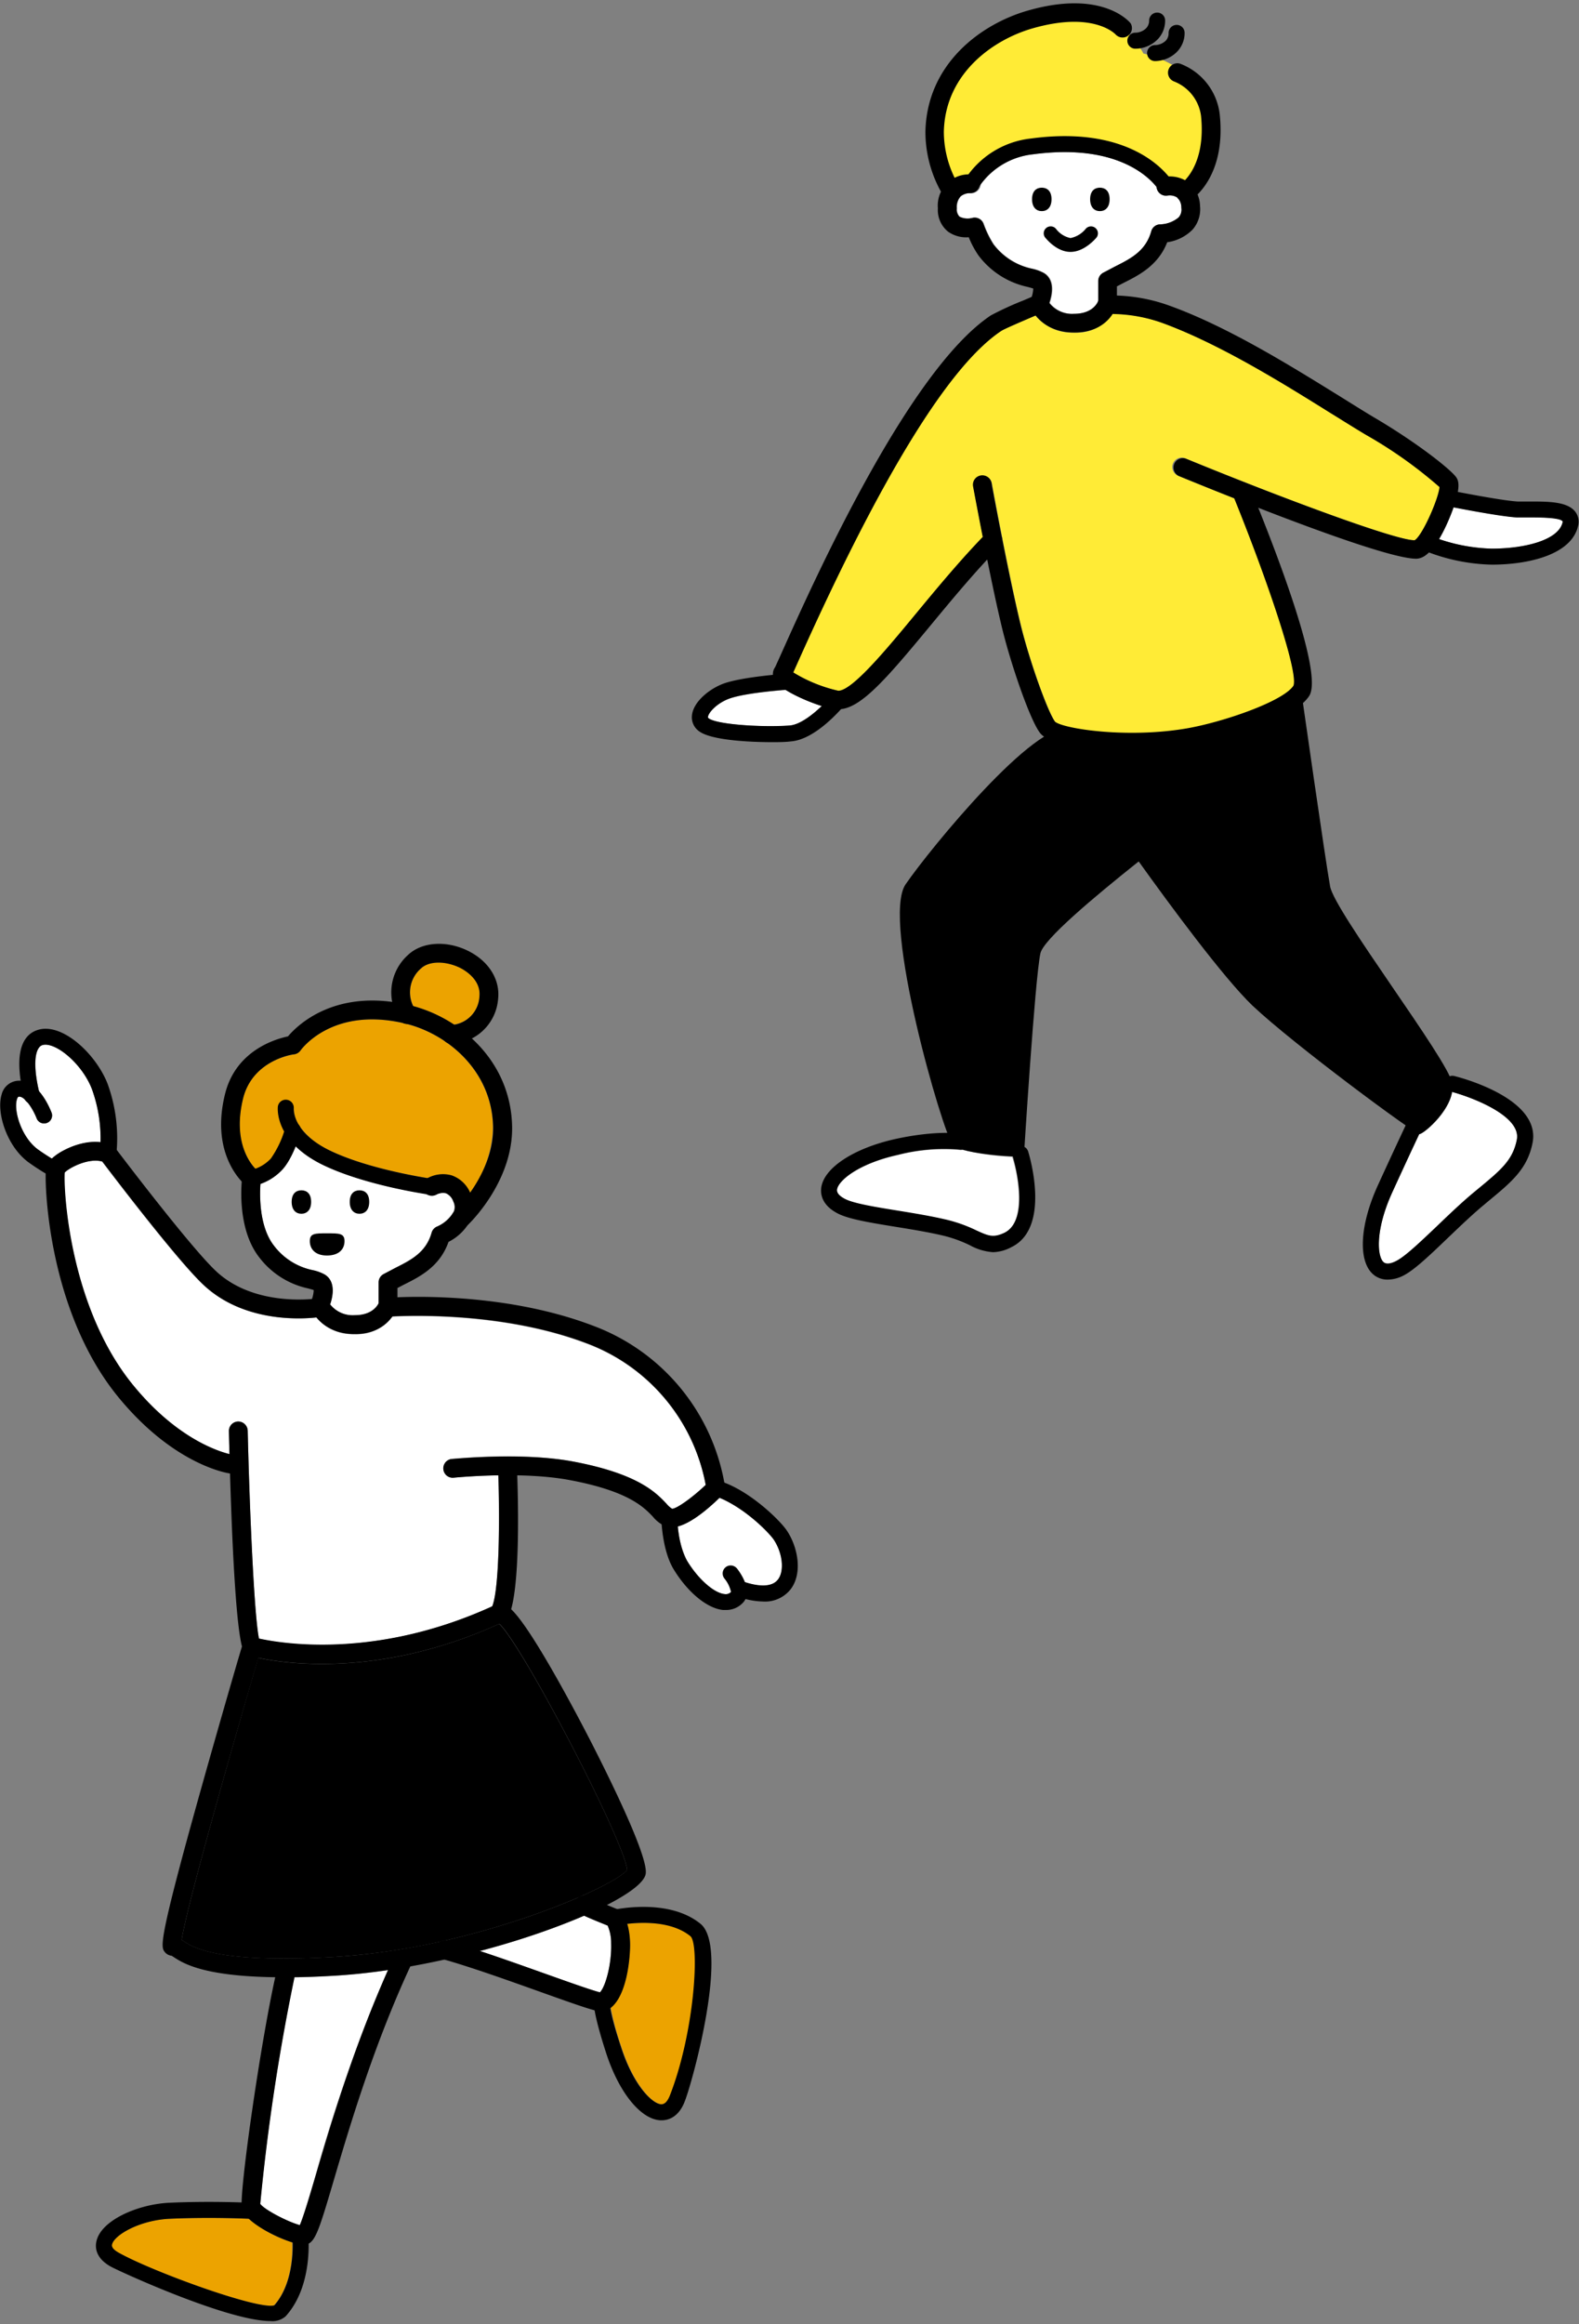 <svg xmlns="http://www.w3.org/2000/svg" viewBox="0 0 227 334"><rect x="0" y="0" width="227" height="334" fill="#808080" stroke="none"/><defs><style>.cls-1{fill:none;}.cls-2{fill:#eca300;}.cls-3{fill:#fff;}.cls-4{fill:#ffeb36;}</style></defs><title>run2</title><g id="レイヤー_2" data-name="レイヤー 2"><g id="contents"><rect class="cls-1" width="227" height="334"/><path class="cls-2" d="M60.55,139.15c1.15-1.08,3.5-1.12,5.58-.08.72.36,3.06,1.73,2.8,4.16a4.27,4.27,0,0,1-3.68,4,20.39,20.39,0,0,0-5.82-2.64A4.48,4.48,0,0,1,60.55,139.15Z"/><path class="cls-2" d="M34.92,157.9c1.34-5.53,7.1-6.35,7.34-6.38a1.37,1.37,0,0,0,.93-.56c.19-.26,4.67-6.34,15-3.88,6,1.42,12.5,6.67,12.68,14.83a16.42,16.42,0,0,1-3.34,9.54,4.48,4.48,0,0,0-2.65-2.52,4.61,4.61,0,0,0-3.4.37c-2.16-.35-9.07-1.59-13.91-3.9a10.65,10.65,0,0,1-4.45-3.5l-.06-.09a4.36,4.36,0,0,1-.82-2.54A1.15,1.15,0,0,0,40,159a6.38,6.38,0,0,0,.89,3.59,13.07,13.07,0,0,1-1.92,3.92,5.63,5.63,0,0,1-2.23,1.47C35.83,167,33.46,163.89,34.92,157.9Z"/><path class="cls-3" d="M45,182.53A9.35,9.35,0,0,1,39.38,179c-2.13-2.74-2.06-7.2-1.94-8.87A7.91,7.91,0,0,0,40.63,168a11.63,11.63,0,0,0,1.88-3.32,14.84,14.84,0,0,0,4.07,2.75c5.21,2.48,12.38,3.75,14.59,4.11a1.36,1.36,0,0,0,1.52.13,2,2,0,0,1,1.39-.2,2,2,0,0,1,1.07,1.2,1.73,1.73,0,0,1,.08,1.4,5.08,5.08,0,0,1-2.44,2.19,1.35,1.35,0,0,0-.76.87c-.8,2.85-3,3.93-5.23,5.07l-1.67.88a1.35,1.35,0,0,0-.72,1.19v3c-.23.47-1.06,1.72-3.44,1.72a4.15,4.15,0,0,1-3.54-1.56c.39-1.15.84-3.28-.77-4.29A6.26,6.26,0,0,0,45,182.53Z"/><path class="cls-3" d="M7.46,166.49c-.51-.31-1.16-.72-1.91-1.25-2.42-1.69-3.61-5.6-3.11-7.26.12-.39.24-.39.33-.39h0c.86,0,2,1.83,2.52,3.16a1.15,1.15,0,0,0,2.15-.81,11.18,11.18,0,0,0-1.83-3.11c-1-4.45-.4-6.37.48-6.65,1.74-.55,5.65,2.53,7.12,6.31a21.44,21.44,0,0,1,1.26,7.64,9.8,9.8,0,0,0-5.29,1.16A7.81,7.81,0,0,0,7.46,166.49Z"/><path class="cls-2" d="M39.4,331.28c-2.28.7-17.61-4.87-22.42-7.59-.69-.39-1-.78-.91-1.15.32-1.35,4-3.5,8.3-3.7,6-.27,11.32,0,11.37,0h0A18.41,18.41,0,0,0,42,322.23C42.09,324.08,41.91,328.44,39.4,331.28Z"/><path class="cls-3" d="M45.37,312.58c-.87,3-1.77,6-2.29,7.18-1.65-.45-5.07-2.19-5.69-3.05a303.44,303.44,0,0,1,4.9-32.57c1.63,0,3.42-.08,5.39-.19,2.64-.14,5.35-.43,8.08-.83A229.83,229.83,0,0,0,45.37,312.58Z"/><path class="cls-2" d="M99.3,278.22c1.35,1.1.63,13.71-2.93,22.85-.35.89-.78,1.33-1.25,1.31-1.28,0-4-2.69-5.8-8.25a42.39,42.39,0,0,1-1.52-5.63c2.46-2,2.81-7.77,2.76-9.36a10.41,10.41,0,0,0-.41-2.68C92.44,276.2,96.65,276.07,99.3,278.22Z"/><path class="cls-3" d="M87.35,276.71a6.23,6.23,0,0,1,.5,2.53c.1,2.93-.79,6.24-1.61,7.06-1.17-.29-4.69-1.54-7.83-2.66-2.93-1-6.32-2.25-9.42-3.27a108.85,108.85,0,0,0,15-5.08C85,275.77,86.61,276.41,87.35,276.71Z"/><path d="M90.16,268.72c-1.35,1.75-12.43,7-26.31,10.17a1.34,1.34,0,0,0-.39.09,97.6,97.6,0,0,1-15.92,2.27c-16.31.88-19.79-1.41-21.1-2.27l-.32-.2c.65-4.48,6.81-26.23,11-40.54,4.17.89,17.71,2.81,34.64-4.89C75.15,236.49,89.76,264.53,90.16,268.72Z"/><path class="cls-3" d="M82.3,210c-7.33-1.36-16.95-.39-17.35-.35a1.35,1.35,0,0,0,.28,2.69c.05,0,2.8-.28,6.39-.34.24,7,.12,16.51-.87,18.85-16.87,7.69-30.46,5.33-33.51,4.64-.72-3.25-1.38-19-1.63-29.91a1.35,1.35,0,1,0-2.7.06c0,1,.05,2.15.08,3.31-1.83-.45-7.73-2.41-13.84-9.83C9.93,187.91,9.07,171,9.26,168.5c.59-.66,3.43-2.16,5.41-1.58,1.65,2.18,10.85,14.26,14.54,17.71,5.67,5.32,13.73,5,16.25,4.69a6.79,6.79,0,0,0,5.5,2.4,6.26,6.26,0,0,0,5.42-2.51c2.58-.14,16.09-.63,27.88,3.84a27,27,0,0,1,17.2,20.34c-2,1.88-4.23,3.44-4.84,3.43a3.45,3.45,0,0,1-.81-.73C94.28,214.46,91.7,211.75,82.3,210Z"/><path class="cls-3" d="M111.85,227c-1,1.27-3.08.92-4.74.39a8.27,8.27,0,0,0-1.1-1.92,1.15,1.15,0,0,0-1.82,1.4,4.51,4.51,0,0,1,.92,1.91,1.06,1.06,0,0,1-.92.3c-1.53-.15-3.79-2.15-5.38-4.75a12.9,12.9,0,0,1-1.35-5c2-.53,4.36-2.54,6-4.1a22.14,22.14,0,0,1,7.77,6C112.48,223.1,112.78,225.74,111.85,227Z"/><path d="M51,191.71c-4.78,0-6.23-3.5-6.29-3.65a1.35,1.35,0,0,1,0-1.05,4.32,4.32,0,0,0,.39-1.62c-.2-.08-.55-.17-.85-.25a12,12,0,0,1-7-4.48c-3.35-4.3-2.47-11.25-2.43-11.54a1.35,1.35,0,0,1,2.68.35c0,.06-.77,6.13,1.88,9.53A9.35,9.35,0,0,0,45,182.53a6.25,6.25,0,0,1,1.7.63c1.61,1,1.16,3.14.77,4.29A4.15,4.15,0,0,0,51,189c2.38,0,3.21-1.24,3.44-1.72v-3a1.35,1.35,0,0,1,.72-1.19l1.67-.88c2.28-1.14,4.43-2.22,5.23-5.07a1.35,1.35,0,0,1,.76-.87,5.08,5.08,0,0,0,2.45-2.19,1.73,1.73,0,0,0-.08-1.4,2,2,0,0,0-1.08-1.21,2,2,0,0,0-1.36.2,1.35,1.35,0,0,1-1.39-2.31,4.66,4.66,0,0,1,3.57-.46,4.52,4.52,0,0,1,2.74,2.68,4.43,4.43,0,0,1,.12,3.48,7.24,7.24,0,0,1-3.31,3.4c-1.25,3.56-4.11,5-6.44,6.16l-.9.47v2.45a1.35,1.35,0,0,1-.06.4C57,188.12,55.82,191.71,51,191.71Z"/><path d="M66.25,176.44a1.35,1.35,0,0,1-.93-2.33c.06-.05,5.71-5.5,5.57-12.21-.18-8.16-6.7-13.41-12.68-14.83-10.33-2.46-14.82,3.62-15,3.88a1.37,1.37,0,0,1-.93.56c-.24,0-6,.86-7.34,6.38-1.75,7.2,2,10.31,2.08,10.34a1.35,1.35,0,1,1-1.68,2.12c-.21-.17-5.18-4.23-3-13.09,1.52-6.27,7.21-7.94,9.06-8.33,1.41-1.67,6.9-7,17.47-4.49,7,1.66,14.54,7.81,14.75,17.4.17,7.92-6.14,14-6.41,14.23A1.35,1.35,0,0,1,66.25,176.44Z"/><path d="M36.16,170.44a1.15,1.15,0,0,1-.16-2.29,5.62,5.62,0,0,0,2.94-1.67A14.3,14.3,0,0,0,41,162.09a1.15,1.15,0,0,1,2.21.65c-.11.38-1.12,3.71-2.58,5.3a7.87,7.87,0,0,1-4.31,2.4Z"/><path d="M71.74,233.23a1.35,1.35,0,0,1-1.13-2.09c1.19-1.82,1.28-13,1-20.36a1.35,1.35,0,1,1,2.7-.12c.13,3.1.69,18.75-1.4,22A1.35,1.35,0,0,1,71.74,233.23Z"/><path d="M36.21,238a1.35,1.35,0,0,1-1.1-.57c-1.32-1.85-1.95-20.7-2.2-31.77a1.35,1.35,0,0,1,1.32-1.38,1.37,1.37,0,0,1,1.38,1.32c.27,11.48,1,28.42,1.75,30.34A1.35,1.35,0,0,1,36.21,238Zm1.1-2.13h0Z"/><path d="M86.52,289.06c-.82,0-2.6-.59-9-2.88-4.48-1.6-10.06-3.59-13.91-4.66a1.35,1.35,0,1,1,.72-2.6c3.94,1.1,9.57,3.1,14.09,4.72,3.14,1.12,6.66,2.37,7.83,2.66.82-.83,1.71-4.14,1.61-7.06a6.23,6.23,0,0,0-.5-2.53c-.92-.37-3.16-1.27-4-1.71a1.35,1.35,0,1,1,1.21-2.41c.81.41,3.31,1.41,4.2,1.77a1.35,1.35,0,0,1,.46.3c.21.21,1.25,1.4,1.35,4.49.06,1.71-.35,8.4-3.42,9.78A1.33,1.33,0,0,1,86.52,289.06Z"/><path d="M43.68,322.56h-.07c-1.79,0-8-2.73-8.82-5.07-.56-1.66,2.82-25.09,5-34.34a1.35,1.35,0,1,1,2.63.61,301.56,301.56,0,0,0-5,32.94c.62.86,4,2.6,5.69,3.05.52-1.19,1.42-4.23,2.29-7.18,2.27-7.7,5.7-19.34,11.08-31a1.35,1.35,0,1,1,2.45,1.13c-5.3,11.47-8.7,23-10.95,30.62S45.24,322.56,43.68,322.56Z"/><path d="M50.28,172.71c0,1.18.63,1.71,1.4,1.71s1.4-.53,1.4-1.71-.63-1.66-1.4-1.66S50.28,171.53,50.28,172.71Z"/><path d="M41.93,172.71c0,1.18.63,1.71,1.4,1.71s1.4-.53,1.4-1.71-.63-1.66-1.4-1.66S41.93,171.53,41.93,172.71Z"/><path d="M47,180.42c1.75,0,2.53-.93,2.53-2.07s-.79-1.12-2.53-1.12-2.46,0-2.46,1.12S45.3,180.42,47,180.42Z"/><path d="M38.88,333.54c-6.19,0-21.94-7.24-23-7.85-2.22-1.26-2.22-2.85-2-3.68.72-3,6-5.26,10.43-5.47,6.1-.28,11.54,0,11.6,0a1.15,1.15,0,0,1-.12,2.3c-.05,0-5.39-.27-11.38,0-4.35.2-8,2.35-8.3,3.7-.09.37.22.75.91,1.15,4.81,2.72,20.15,8.3,22.42,7.59,3.22-3.65,2.6-9.89,2.59-10a1.15,1.15,0,0,1,2.29-.25c0,.3.75,7.42-3.26,11.83A2.88,2.88,0,0,1,38.88,333.54Z"/><path d="M95.14,304.69H95c-2.87-.09-6.06-4-7.92-9.85-.74-2.29-1.93-6.3-1.67-7.41a1.15,1.15,0,0,1,2.26.41c0,.16,0,1.48,1.6,6.3,1.79,5.56,4.52,8.21,5.8,8.25.5,0,.91-.43,1.25-1.31,3.56-9.14,4.28-21.75,2.93-22.85-3.8-3.08-10.73-1.51-10.8-1.49a1.15,1.15,0,1,1-.52-2.24c.33-.08,8.11-1.84,12.77,1.95,4.16,3.38-1.09,22.52-2.24,25.47C97.58,304.3,96,304.69,95.14,304.69Z"/><path d="M33.41,211.76h-.17c-.33,0-8.11-1.13-16.17-10.92-10.43-12.66-10.72-31.61-10.45-33,.22-1.1,1.52-2,2.57-2.54s4.08-1.94,6.85-.75a1.35,1.35,0,0,1,.54.43c.11.14,10.67,14.12,14.48,17.69,5.69,5.33,14.66,3.91,14.75,3.89a1.35,1.35,0,1,1,.45,2.66c-.42.07-10.38,1.65-17-4.59-3.69-3.46-12.89-15.54-14.54-17.71-2-.58-4.81.93-5.41,1.58-.19,2.47.67,19.41,9.89,30.61,7.39,9,14.36,9.95,14.43,10a1.35,1.35,0,0,1-.17,2.69ZM9.19,168.58Z"/><path d="M96.53,219.49a2.37,2.37,0,0,1-.74-.11,4.72,4.72,0,0,1-1.93-1.43c-1.32-1.38-3.52-3.69-12.06-5.28-6.95-1.29-16.49-.33-16.58-.32a1.35,1.35,0,0,1-.28-2.69c.41,0,10-1,17.35.35,9.39,1.75,12,4.46,13.52,6.07a3.47,3.47,0,0,0,.81.73h0c.66,0,2.88-1.57,4.83-3.43A27,27,0,0,0,84.28,193c-13-4.93-28.17-3.82-28.32-3.81a1.35,1.35,0,0,1-.21-2.69c.64-.05,15.88-1.18,29.49,4a29.7,29.7,0,0,1,19,23.2,1.35,1.35,0,0,1-.38,1.11C102.06,216.64,98.85,219.49,96.53,219.49Z"/><path d="M7.95,169.25a1.15,1.15,0,0,1-.54-.13,33,33,0,0,1-3.18-2c-3.19-2.23-4.79-7.19-4-9.82a2.59,2.59,0,0,1,2.49-2c2.9-.06,4.53,4.16,4.71,4.64a1.15,1.15,0,0,1-2.15.81c-.51-1.33-1.66-3.16-2.52-3.16h0c-.09,0-.21,0-.33.39-.51,1.65.68,5.56,3.11,7.26a31.27,31.27,0,0,0,2.93,1.84,1.15,1.15,0,0,1-.54,2.17Z"/><path d="M15.5,166.93h-.15a1.15,1.15,0,0,1-1-1.29,20.72,20.72,0,0,0-1.14-9.14c-1.47-3.78-5.37-6.86-7.12-6.31-.9.28-1.55,2.26-.42,6.91a1.15,1.15,0,1,1-2.23.54c-1.68-6.93.14-9.07,2-9.64,3.43-1.08,8.25,3.31,10,7.67a22.87,22.87,0,0,1,1.28,10.28A1.15,1.15,0,0,1,15.5,166.93Z"/><path d="M104.36,231.36l-.39,0c-2.3-.22-5.09-2.52-7.12-5.84-1.67-2.73-1.78-7.2-1.78-7.39a1.15,1.15,0,0,1,1.12-1.17h0a1.15,1.15,0,0,1,1.15,1.12s.11,4,1.45,6.24c1.58,2.6,3.85,4.6,5.38,4.75a1.06,1.06,0,0,0,.92-.3,4.51,4.51,0,0,0-.92-1.91,1.15,1.15,0,1,1,1.82-1.4c.4.52,2.33,3.2.85,4.82A3.3,3.3,0,0,1,104.36,231.36Z"/><path d="M109.71,230.14a11.07,11.07,0,0,1-3.43-.63,1.15,1.15,0,1,1,.72-2.19c1.67.55,3.87.93,4.85-.36s.63-3.87-.65-5.76c-.82-1.21-5-5.24-8.6-6.24a1.15,1.15,0,1,1,.62-2.21c4.31,1.21,8.87,5.67,9.88,7.17,1.59,2.35,2.33,6.11.58,8.44A4.68,4.68,0,0,1,109.71,230.14Z"/><path d="M40.85,284.14c-11.47,0-14.48-2-15.89-2.91l-.27-.18a1.48,1.48,0,0,1-1-.54c-.58-.75-1-1.28,5.14-23.18,2.95-10.51,6-21,6.08-21.11a1.35,1.35,0,0,1,1.68-.91c.15,0,15.27,4.3,34.58-4.67a1.92,1.92,0,0,1,2.13.45c3,2.49,10.22,16.41,11.64,19.17,3.17,6.2,8.4,16.93,7.87,19.1-1,4.28-25.32,13.5-45.13,14.57C45.12,284.08,42.85,284.14,40.85,284.14Zm-14.73-5.37.32.2c1.31.86,4.79,3.15,21.1,2.27,20.6-1.11,40.77-10.12,42.62-12.53-.4-4.19-15-32.23-18.37-35.37-16.93,7.69-30.47,5.78-34.64,4.89C32.93,252.54,26.77,274.29,26.12,278.77Zm-.05.64h0Zm64.11-10.54h0Z"/><path d="M62,171.69h-.16c-.37-.05-9.18-1.31-15.27-4.21-7.17-3.42-6.65-8.29-6.62-8.5a1.15,1.15,0,0,1,2.28.28c0,.12-.25,3.48,5.33,6.14,5.77,2.75,14.51,4,14.6,4a1.15,1.15,0,0,1-.16,2.29Z"/><path d="M64.92,150a1.35,1.35,0,0,1-.06-2.7,4.32,4.32,0,0,0,4.06-4.07c.27-2.43-2.08-3.8-2.8-4.16-2.08-1-4.42-1-5.58.08a4.53,4.53,0,0,0-.9,5.87,1.35,1.35,0,1,1-2.25,1.49,7.23,7.23,0,0,1,1.31-9.32c2-1.86,5.53-2.08,8.63-.53,2.94,1.47,4.58,4.1,4.28,6.87A7,7,0,0,1,65,150Z"/><path class="cls-3" d="M144.33,177.22c-1.57.75-2.27.43-4-.35a21.22,21.22,0,0,0-4.17-1.51c-2.22-.53-4.71-.94-7.11-1.33-3.23-.53-6.28-1-7.56-1.67-.85-.43-1.25-.89-1.19-1.37.16-1.27,3.05-3.74,8.76-5a26.42,26.42,0,0,1,8.82-.75,1.13,1.13,0,0,0,.5,0,36.42,36.42,0,0,0,7.13,1s0,0,0,0C146.35,168.73,147.66,175.62,144.33,177.22Z"/><path class="cls-3" d="M208.77,156.9c2.9.78,10,3.46,9.29,6.87-.59,2.94-2.26,4.32-5.59,7.07l-.57.47c-1.76,1.45-3.58,3.2-5.34,4.89-2.36,2.26-4.59,4.4-5.87,5-.85.42-1.46.46-1.81.13-.92-.89-1.15-4.69,1.27-10,1.71-3.75,3.13-6.78,3.87-8.35h0C204.62,163,208.32,159.92,208.77,156.9Z"/><path class="cls-3" d="M148.43,38.61a9.35,9.35,0,0,1-5.57-3.53,14.76,14.76,0,0,1-1.42-2.93,1.35,1.35,0,0,0-1.61-.84,2.64,2.64,0,0,1-1.84-.18,1.47,1.47,0,0,1-.39-1.21,2.27,2.27,0,0,1,.54-1.7,2.13,2.13,0,0,1,1.4-.47A1.34,1.34,0,0,0,141,26.51s0,0,0-.06a10.93,10.93,0,0,1,7.54-4.27c11.84-1.6,16.57,3.19,17.76,4.72a1.23,1.23,0,0,0,0,.13,1.36,1.36,0,0,0,1.57,1.08,2,2,0,0,1,1.38.27,2,2,0,0,1,.6,1.49,1.69,1.69,0,0,1-.39,1.37,4.32,4.32,0,0,1-2.68,1,1.35,1.35,0,0,0-1.26,1c-.8,2.85-3,3.92-5.23,5.07l-1.67.88a1.35,1.35,0,0,0-.72,1.19v3c-.2.42-1,1.71-3.44,1.71a4.15,4.15,0,0,1-3.54-1.56c.39-1.15.84-3.28-.77-4.29A6.25,6.25,0,0,0,148.43,38.61Z"/><path class="cls-3" d="M113.5,104.28c-3.59.25-10.21-.12-11.59-1-.15-.1-.15-.14-.14-.22.08-.65,1.3-2,3.05-2.64,2-.73,6.44-1.14,8.14-1.27a24.62,24.62,0,0,0,5.2,2.31C116.83,102.72,115,104.18,113.5,104.28Z"/><path class="cls-4" d="M203.4,77.63c-1.94.12-12.73-3.72-24.37-8.29l-.23-.09c-2.77-1.09-5.58-2.22-8.33-3.35a1.35,1.35,0,1,0-1,2.5c2.12.87,4.9,2,8,3.21,4.72,11.56,9.26,25,8.53,27-1.5,2.29-10.23,5.27-15.39,6.15-8.69,1.49-17.88,0-18.91-1-1.11-1.56-3.69-8.83-4.93-13.9-1.71-7-4.15-20.23-4.17-20.37a1.35,1.35,0,0,0-2.66.49c0,.06.59,3.21,1.38,7.24-3.4,3.52-6.69,7.48-9.61,11-4.27,5.17-9.11,11-11.15,11.06h0A21.39,21.39,0,0,1,114,96.63c.21-.44.51-1.12,1-2.24,11.76-26.14,21.48-41.9,28.9-46.83.44-.29,2.9-1.34,4.22-1.91l.73-.31a6.77,6.77,0,0,0,5.55,2.45,6.2,6.2,0,0,0,5.55-2.7l.6,0a22.15,22.15,0,0,1,6.54,1.28c8.34,3.06,17.46,8.76,24.13,12.92,1.87,1.17,3.64,2.27,5.13,3.15A63.68,63.68,0,0,1,207,70C206.85,71.64,204.52,76.95,203.4,77.63Z"/><path class="cls-3" d="M224.64,75.07c-.62,2.61-5.56,3.77-10.19,3.77a24.69,24.69,0,0,1-7.56-1.37A27.46,27.46,0,0,0,209,72.88c2,.39,6.89,1.31,9.06,1.45.55,0,1.22,0,1.94,0,1.17,0,4.3,0,4.67.56A.39.39,0,0,1,224.64,75.07Z"/><path class="cls-4" d="M164.38,7.69s-2.49-5.1-7.93-5.54-14.52,2.33-18.29,7-4.77,9.14-3.38,13.41,2.05,4.71,2.05,4.71l2.66-.72s3.27-4.71,7.87-5.27,10.86-.72,14.47,1.16a21.29,21.29,0,0,1,5.65,4.21l3.38,1.11a12.28,12.28,0,0,0,3-6.65c.55-4.21-.79-8.13-2.55-9.7A14.87,14.87,0,0,0,164.38,7.69Z"/><path d="M162.46,108c-6,0-11.72-.92-13-2.75-1.46-2-4.12-9.78-5.36-14.83-1.73-7.07-4.18-20.39-4.21-20.52a1.35,1.35,0,0,1,2.66-.49c0,.13,2.46,13.38,4.17,20.37,1.24,5.07,3.82,12.35,4.93,13.9,1,1,10.22,2.48,18.91,1,5.16-.88,13.9-3.86,15.39-6.15.75-2-4-15.84-8.76-27.52a1.35,1.35,0,0,1,2.5-1c4.06,9.87,10.56,26.89,8.52,30-2.46,3.77-13.47,6.7-17.2,7.34A52.09,52.09,0,0,1,162.46,108Z"/><path d="M142.77,179.94a8,8,0,0,1-3.35-1,18.94,18.94,0,0,0-3.75-1.36c-2.14-.51-4.58-.91-6.95-1.29-3.56-.58-6.63-1.08-8.22-1.88-2.38-1.2-2.55-2.84-2.44-3.71.36-2.85,4.6-5.65,10.55-7,6.12-1.35,9.55-.8,9.69-.78a1.15,1.15,0,0,1-.38,2.27h0a26.42,26.42,0,0,0-8.82.75c-5.71,1.26-8.6,3.73-8.76,5-.06.48.34.94,1.19,1.37,1.28.64,4.33,1.14,7.56,1.66,2.41.39,4.89.8,7.11,1.33a21.2,21.2,0,0,1,4.17,1.51c1.69.77,2.39,1.1,4,.35,4-1.9,1.26-10.91,1.24-11a1.15,1.15,0,0,1,2.2-.69c.14.45,3.36,11-2.44,13.76A5.86,5.86,0,0,1,142.77,179.94Z"/><path d="M199.48,183.88a3.1,3.1,0,0,1-2.2-.87c-2.06-2-1.75-7.07.78-12.62s4.41-9.49,4.42-9.53a1.15,1.15,0,0,1,2.08,1s-1.9,4-4.41,9.5c-2.43,5.32-2.19,9.12-1.27,10,.35.34,1,.3,1.81-.13,1.28-.63,3.51-2.77,5.87-5,1.76-1.69,3.58-3.43,5.34-4.89l.57-.47c3.33-2.75,5-4.13,5.59-7.07.71-3.52-6.87-6.27-9.57-6.95a1.15,1.15,0,0,1,.56-2.23c1.29.32,12.53,3.34,11.27,9.63-.75,3.74-3,5.59-6.39,8.39l-.56.47c-1.69,1.4-3.48,3.12-5.21,4.77-2.6,2.49-4.85,4.65-6.44,5.44A5,5,0,0,1,199.48,183.88Z"/><path d="M203.6,80.29c-4.63,0-25.18-8.22-34.14-11.89a1.35,1.35,0,0,1,1-2.5c14.24,5.84,30.18,11.73,32.83,11.73h.09c1.12-.69,3.44-6,3.56-7.64a63.75,63.75,0,0,0-10.57-7.5c-1.48-.88-3.25-2-5.12-3.15-6.67-4.16-15.79-9.86-24.13-12.92a22.12,22.12,0,0,0-6.54-1.28A12.66,12.66,0,0,1,159,45a1.35,1.35,0,0,1,.55-2.64,11.68,11.68,0,0,0,1.27.12,24.53,24.53,0,0,1,7.29,1.44C176.67,47,185.93,52.82,192.7,57c1.94,1.21,3.61,2.26,5.07,3.12,6.05,3.58,10.66,7.25,11.54,8.41.45.6.59,1.51-.22,4-.09.28-2.27,6.86-4.9,7.66A2.07,2.07,0,0,1,203.6,80.29Zm3.55-10.1h0Zm-.18-.41Z"/><path d="M120.52,102c-1.6,0-8.21-2.42-9.2-4.34a1.66,1.66,0,0,1,.11-1.78c.07-.14.58-1.26,1.16-2.56,4.46-9.92,18-40.1,29.86-48a45.06,45.06,0,0,1,4.66-2.14c.8-.34,1.46-.62,1.71-.75A1.35,1.35,0,1,1,150,44.85c-.27.13-1,.44-1.84.8-1.32.57-3.79,1.62-4.22,1.91-7.42,4.93-17.14,20.68-28.89,46.83-.5,1.12-.81,1.8-1,2.24a21.37,21.37,0,0,0,6.46,2.63h0c2,0,6.88-5.89,11.15-11.06,3.06-3.7,6.53-7.89,10.1-11.54a1.35,1.35,0,0,1,1.93,1.89c-3.49,3.56-6.92,7.71-9.95,11.37-6.33,7.65-10.06,12-13.19,12Z"/><path d="M130.19,127.08c3.55-5.16,18.75-23.71,23.5-22.28,2.27.68,7,.72,9.13,2,18.42-1.52,22.32-6.51,24.24-7.53,0,0,3.49,24.46,4.16,28.12s17,24.94,17.55,28.27-4.08,7.31-4.71,7.31-18-12.8-24-18.46c-4.18-4-12-14.63-16.36-20.72C157.26,128.92,150,135,149.57,137c-.79,3.62-2.38,29.25-2.38,29.25s-8.84-.23-10.23-1.78S126.64,132.24,130.19,127.08Z"/><path d="M214.45,81.14A27.34,27.34,0,0,1,205,79.22a1.15,1.15,0,0,1,.89-2.12,25.41,25.41,0,0,0,8.56,1.74c4.62,0,9.57-1.17,10.19-3.77a.41.41,0,0,0,0-.15c-.38-.56-3.5-.56-4.67-.56-.72,0-1.39,0-1.94,0-2.71-.17-9.65-1.56-9.95-1.62a1.15,1.15,0,0,1,.45-2.25c.07,0,7.09,1.42,9.64,1.58.51,0,1.13,0,1.8,0,2.63,0,5.34,0,6.48,1.45a2.36,2.36,0,0,1,.41,2.09C225.9,79.69,219.82,81.14,214.45,81.14Z"/><path d="M111.1,106.65c-3.41,0-8.66-.28-10.47-1.48a2.47,2.47,0,0,1-1.15-2.41c.23-1.94,2.51-3.78,4.55-4.53,2.78-1,9.19-1.44,9.46-1.45a1.13,1.13,0,0,1,1.22,1.07,1.15,1.15,0,0,1-1.07,1.22c-.06,0-6.34.41-8.81,1.32-1.75.64-3,2-3.05,2.64,0,.08,0,.12.14.22,1.38.92,8,1.28,11.59,1,2.18-.15,5.17-3.23,6.14-4.41a1.15,1.15,0,0,1,1.78,1.46c-.42.51-4.2,5-7.75,5.24C113.12,106.62,112.21,106.65,111.1,106.65Z"/><path d="M159.23,45a1.35,1.35,0,0,1-1.35-1.35V40.38a1.35,1.35,0,0,1,.72-1.19l1.67-.88c2.28-1.14,4.43-2.22,5.23-5.07a1.35,1.35,0,0,1,1.26-1,4.32,4.32,0,0,0,2.68-1,1.69,1.69,0,0,0,.39-1.37,2,2,0,0,0-.6-1.49,2,2,0,0,0-1.38-.28A1.36,1.36,0,0,1,166.28,27a1.34,1.34,0,0,1,1.05-1.57,4.67,4.67,0,0,1,3.51.76,4.52,4.52,0,0,1,1.68,3.45A4.42,4.42,0,0,1,171.44,33a6.34,6.34,0,0,1-3.64,1.81c-1.3,3.35-4.07,4.74-6.33,5.87l-.9.47v2.45A1.35,1.35,0,0,1,159.23,45Z"/><path d="M154.44,47.79c-4.78,0-6.23-3.5-6.29-3.65a1.35,1.35,0,0,1,0-1.05,4.33,4.33,0,0,0,.39-1.62c-.2-.08-.55-.17-.85-.25a12,12,0,0,1-7-4.48,13.28,13.28,0,0,1-1.42-2.65,4.5,4.5,0,0,1-3-.82,4,4,0,0,1-1.44-3.34,4.48,4.48,0,0,1,4.83-4.86,1.35,1.35,0,0,1-.19,2.69,2.11,2.11,0,0,0-1.4.47,2.27,2.27,0,0,0-.54,1.7,1.47,1.47,0,0,0,.39,1.21,2.65,2.65,0,0,0,1.84.18,1.35,1.35,0,0,1,1.61.84,14.83,14.83,0,0,0,1.42,2.93,9.35,9.35,0,0,0,5.57,3.53,6.25,6.25,0,0,1,1.7.63c1.61,1,1.16,3.14.77,4.29a4.15,4.15,0,0,0,3.54,1.56c2.77,0,3.44-1.68,3.51-1.87a1.36,1.36,0,0,1,1.7-.85,1.34,1.34,0,0,1,.87,1.67C160.47,44.19,159.3,47.79,154.44,47.79Z"/><path d="M156.72,28.63c0,1.18.63,1.71,1.4,1.71s1.4-.53,1.4-1.71-.63-1.66-1.4-1.66S156.72,27.45,156.72,28.63Z"/><path d="M148.37,28.63c0,1.18.63,1.71,1.4,1.71s1.4-.53,1.4-1.71-.63-1.66-1.4-1.66S148.37,27.45,148.37,28.63Z"/><path d="M153.9,36.2c-2,0-3.51-1.9-3.68-2.11a1,1,0,0,1,1.58-1.22h0a3.48,3.48,0,0,0,2.1,1.34,3.78,3.78,0,0,0,2.21-1.36,1,1,0,0,1,1.54,1.27C157.48,34.32,155.88,36.2,153.9,36.2Z"/><path d="M136.9,29a1.35,1.35,0,0,1-1.16-.67,17.74,17.74,0,0,1-2.7-9.41c.21-9.77,8-15.47,14.69-17.39,10.76-3.1,14.65,1.62,14.81,1.82A1.35,1.35,0,0,1,160.43,5c-.08-.09-3.17-3.46-12-.92-5.76,1.66-12.56,6.55-12.74,14.85a15.09,15.09,0,0,0,2.32,8,1.35,1.35,0,0,1-1.16,2Z"/><path d="M170.38,29a1.35,1.35,0,0,1-.72-2.49c.18-.12,3.75-2.55,3-9.87a6.18,6.18,0,0,0-3.89-4.94,1.35,1.35,0,0,1,.88-2.55,8.87,8.87,0,0,1,5.69,7.2c1,9.14-4,12.32-4.21,12.45A1.35,1.35,0,0,1,170.38,29Z"/><path d="M167.6,27.92a1.15,1.15,0,0,1-1-.58c-.17-.28-4.34-7-18.08-5.17A10.64,10.64,0,0,0,140.65,27a1.15,1.15,0,0,1-2-1.1,12.93,12.93,0,0,1,9.59-6c15.37-2.07,20.18,6,20.38,6.3a1.15,1.15,0,0,1-1,1.72Z"/><path d="M163.27,7h-.1a1.15,1.15,0,0,1,.1-2.3,2.28,2.28,0,0,0,1.5-.64A1.55,1.55,0,0,0,165.2,3a1.16,1.16,0,0,1,1.1-1.19,1.14,1.14,0,0,1,1.2,1.06,3.84,3.84,0,0,1-1.13,2.84A4.54,4.54,0,0,1,163.27,7Z"/><path d="M166.08,8.78H166a1.15,1.15,0,0,1-1.09-1.21,1.14,1.14,0,0,1,1.19-1.09,2.33,2.33,0,0,0,1.5-.64A1.55,1.55,0,0,0,168,4.77a1.16,1.16,0,0,1,1.1-1.19,1.14,1.14,0,0,1,1.2,1.06,3.84,3.84,0,0,1-1.13,2.84A4.54,4.54,0,0,1,166.08,8.78Z"/></g></g></svg>